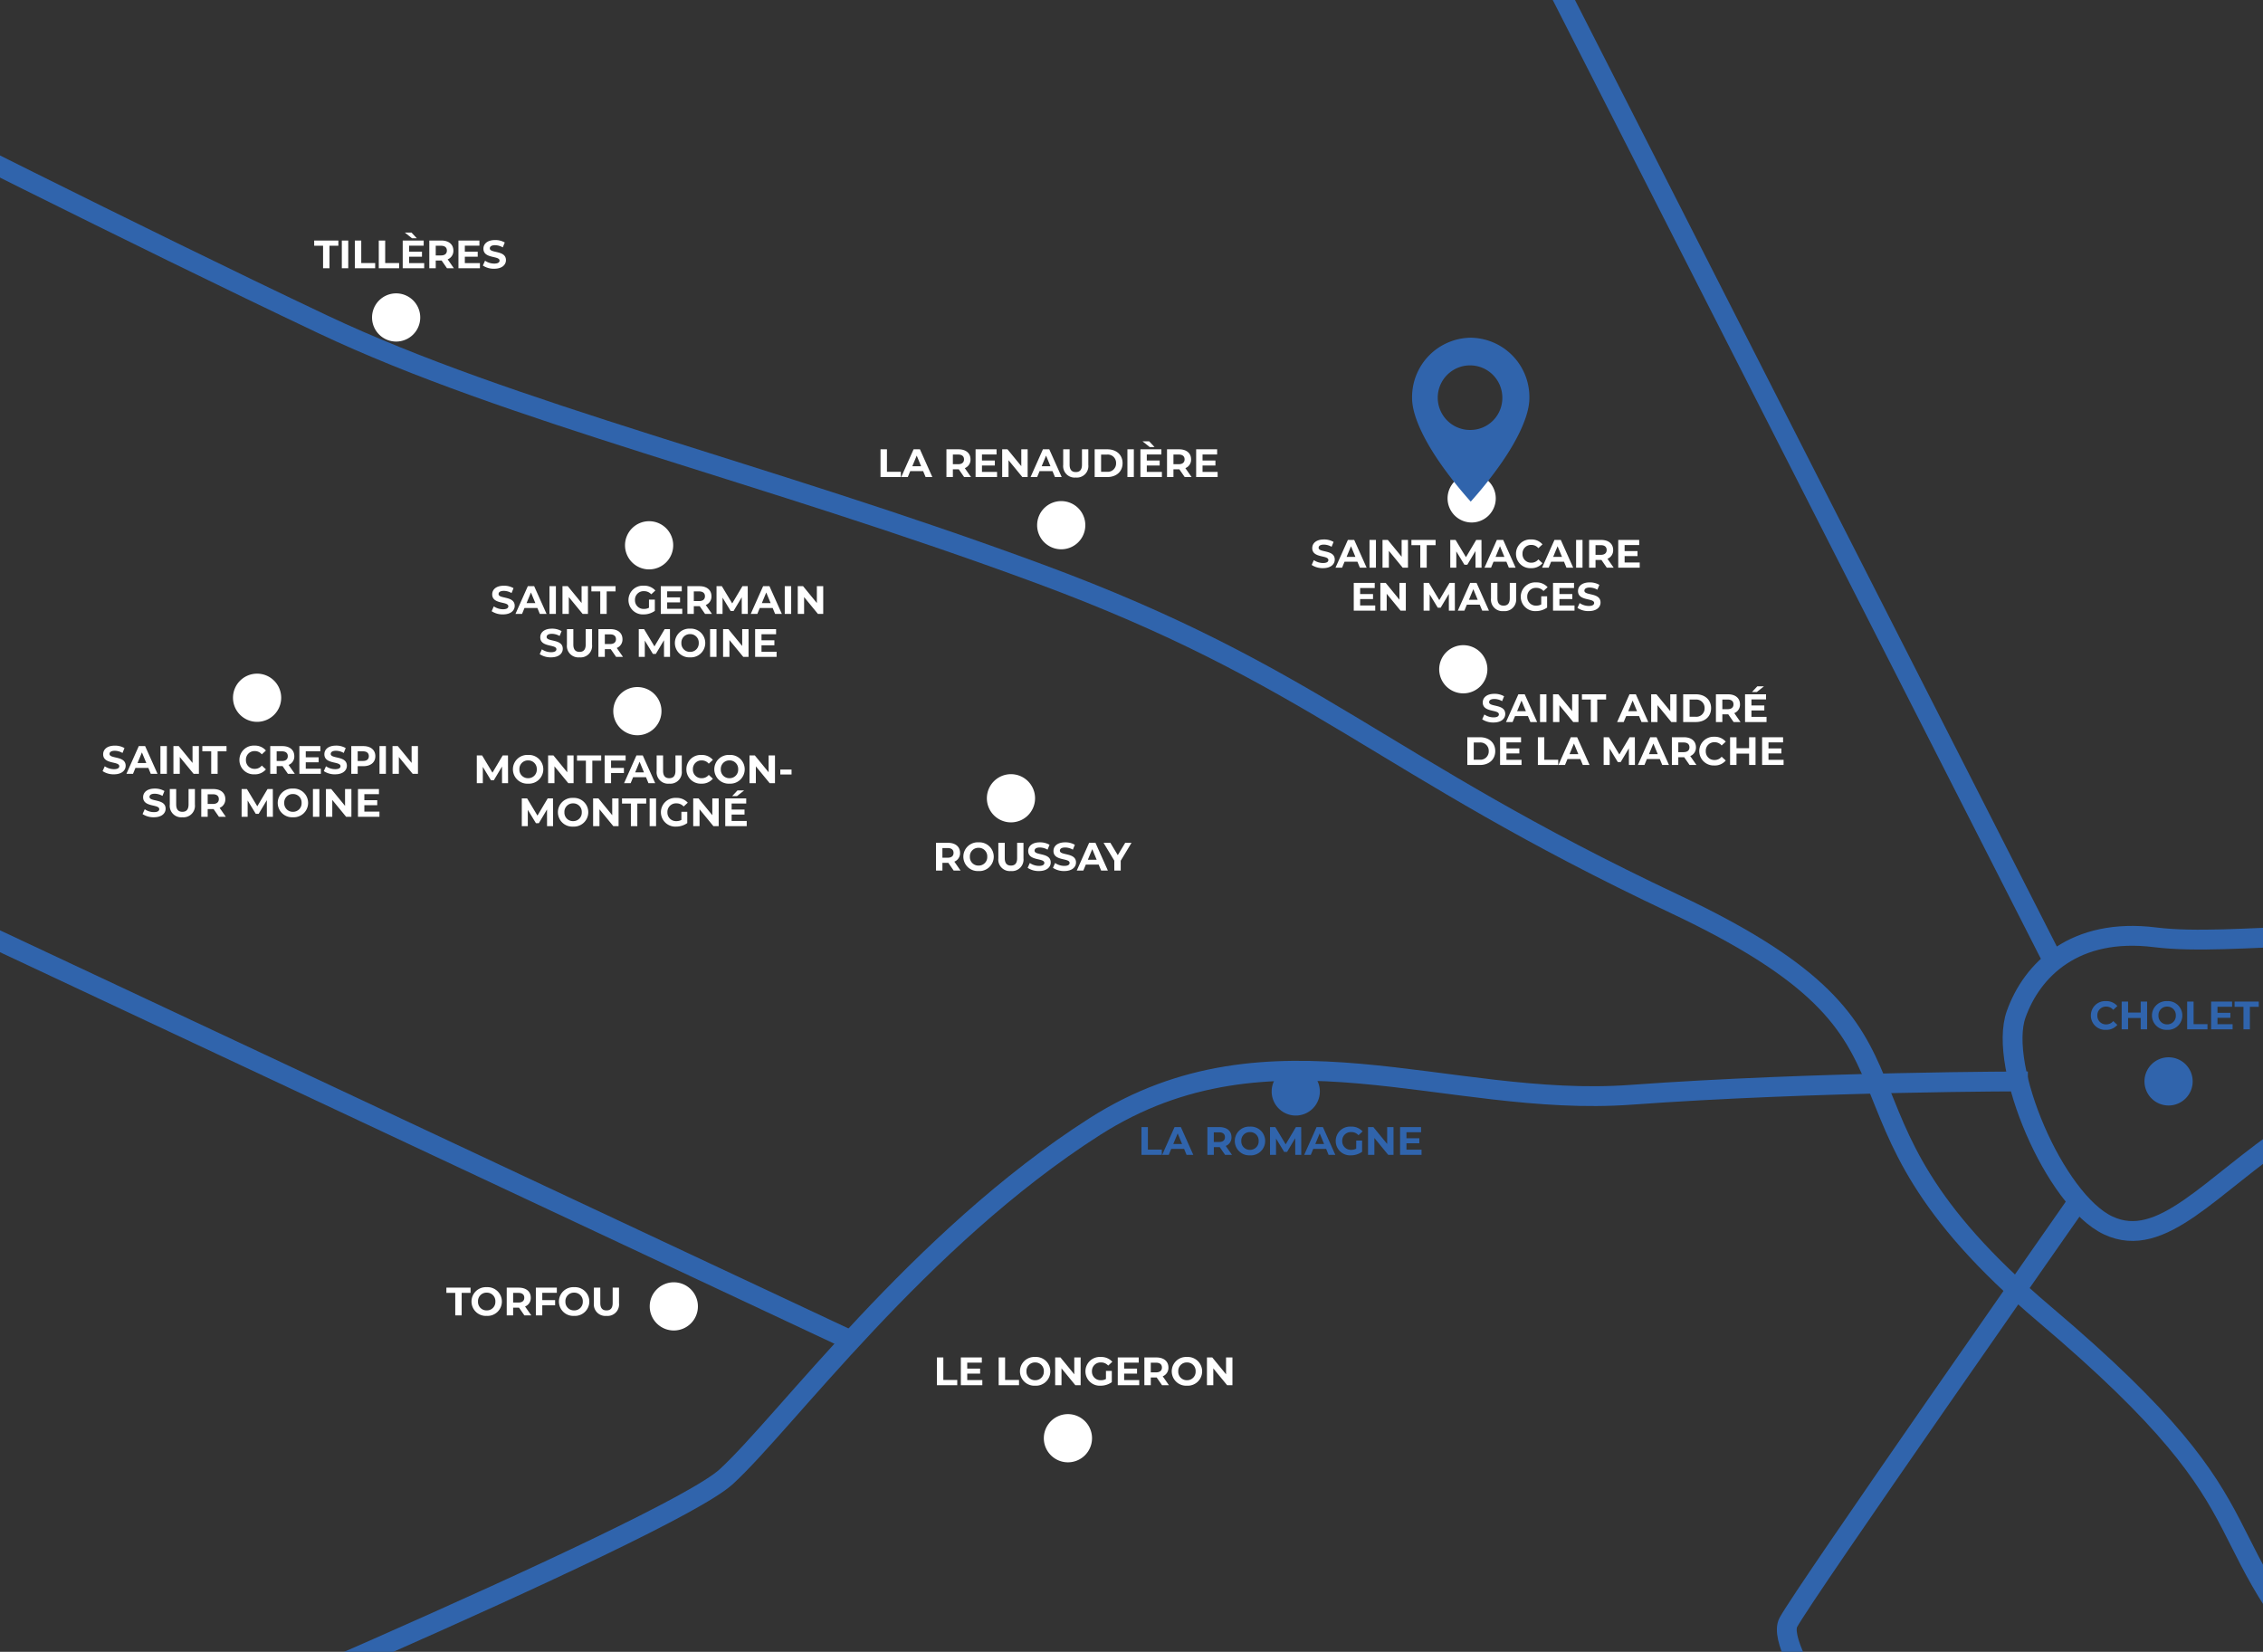 <svg xmlns="http://www.w3.org/2000/svg" xmlns:xlink="http://www.w3.org/1999/xlink" width="685" height="500" viewBox="0 0 685 500">
  <rect x="0" y="0" width="685" height="500" fill="#333333" stroke="none"/>
  <defs>
    <clipPath id="clip-path">
      <rect id="Rectangle_39_copie_18" data-name="Rectangle 39 copie 18" width="685" height="500"/>
    </clipPath>
  </defs>
  <g id="Clip" clip-path="url(#clip-path)">
    <g id="Groupe_174" data-name="Groupe 174" transform="translate(-49 -45)">
      <g id="ROUTES" transform="translate(1.062 1.135)">
        <path id="Tracé_224" data-name="Tracé 224" d="M762.378,546.18C707.612,490.906,741.588,490.4,665.523,426S642.7,343.848,553.455,301.759s-108.518-68.965-192.19-99.9S201.023,153.18,144.228,126.3,9.341,59.874,9.341,59.874" transform="translate(1.309 15.683)" fill="none" stroke="#3064ac" stroke-miterlimit="10" stroke-width="6"/>
        <path id="Tracé_225" data-name="Tracé 225" d="M647.134,290.426s-64.4,0-120.182,4.057-109.025-24.341-162.27,9.634S270.868,393.874,253.121,410.1,55.86,501.378,55.86,501.378" transform="translate(14.628 80.769)" fill="none" stroke="#3064ac" stroke-miterlimit="10" stroke-width="6"/>
        <path id="Tracé_226" data-name="Tracé 226" d="M513.005,279.231c4.788-13.492,17.748-26.369,42.089-23.326s66.429-5.579,73.021,5.577-7.606,37.019-31.947,53.245-39.046,36-55.274,28.4S507.427,294.951,513.005,279.231Z" transform="translate(145.206 71.68)" fill="none" stroke="#3064ac" stroke-miterlimit="10" stroke-width="6"/>
        <path id="Tracé_227" data-name="Tracé 227" d="M546.474,318.486S463.817,436.64,459.253,445.259s26.876,49.188,26.876,49.188" transform="translate(129.993 89.726)" fill="none" stroke="#3064ac" stroke-miterlimit="10" stroke-width="6"/>
        <line id="Ligne_38" data-name="Ligne 38" x1="170.384" y1="334.683" transform="translate(498.983)" fill="none" stroke="#3064ac" stroke-miterlimit="10" stroke-width="6"/>
        <line id="Ligne_39" data-name="Ligne 39" x1="304.765" y1="143.001" transform="translate(0 306.286)" fill="none" stroke="#3064ac" stroke-miterlimit="10" stroke-width="6"/>
      </g>
      <g id="POINTS" transform="translate(119.529 133.801)">
        <path id="Tracé_228" data-name="Tracé 228" d="M205.808,344.278a7.293,7.293,0,1,1-7.292-7.292,7.292,7.292,0,0,1,7.292,7.292" transform="translate(-65.084 -37.644)" fill="#fff"/>
        <path id="Tracé_229" data-name="Tracé 229" d="M298.552,375.3a7.293,7.293,0,1,1-7.293-7.292,7.293,7.293,0,0,1,7.293,7.292" transform="translate(-38.531 -28.762)" fill="#fff"/>
        <path id="Tracé_230" data-name="Tracé 230" d="M285.147,224.707a7.293,7.293,0,1,1-7.292-7.292,7.292,7.292,0,0,1,7.292,7.292" transform="translate(-42.368 -71.878)" fill="#fff"/>
        <path id="Tracé_231" data-name="Tracé 231" d="M197.234,204.207a7.293,7.293,0,1,1-7.292-7.292,7.292,7.292,0,0,1,7.292,7.292" transform="translate(-67.539 -77.748)" fill="#fff"/>
        <path id="Tracé_232" data-name="Tracé 232" d="M199.994,165.178a7.293,7.293,0,1,1-7.292-7.291,7.292,7.292,0,0,1,7.292,7.291" transform="translate(-66.748 -88.922)" fill="#fff"/>
        <path id="Tracé_233" data-name="Tracé 233" d="M140.466,111.564a7.293,7.293,0,1,1-7.292-7.292,7.292,7.292,0,0,1,7.292,7.292" transform="translate(-83.792 -104.272)" fill="#fff"/>
        <path id="Tracé_234" data-name="Tracé 234" d="M296.974,160.448a7.293,7.293,0,1,1-7.292-7.292,7.292,7.292,0,0,1,7.292,7.292" transform="translate(-38.982 -90.276)" fill="#fff"/>
        <path id="Tracé_235" data-name="Tracé 235" d="M393.559,154.14a7.293,7.293,0,1,1-7.292-7.292,7.292,7.292,0,0,1,7.292,7.292" transform="translate(-11.329 -92.082)" fill="#fff"/>
        <path id="Tracé_236" data-name="Tracé 236" d="M391.588,194.351a7.293,7.293,0,1,1-7.292-7.292,7.292,7.292,0,0,1,7.292,7.292" transform="translate(-11.893 -80.569)" fill="#fff"/>
        <path id="Tracé_237" data-name="Tracé 237" d="M107.745,201.053a7.293,7.293,0,1,1-7.292-7.292,7.292,7.292,0,0,1,7.292,7.292" transform="translate(-93.16 -78.651)" fill="#fff"/>
      </g>
      <g id="VILLES" transform="translate(84.113 115.204)">
        <path id="Tracé_253" data-name="Tracé 253" d="M-46.338.144c2.4,0,3.564-1.2,3.564-2.6,0-3.084-4.884-2.016-4.884-3.564,0-.528.444-.96,1.6-.96a4.744,4.744,0,0,1,2.328.66l.6-1.476a5.635,5.635,0,0,0-2.916-.744c-2.388,0-3.54,1.188-3.54,2.616,0,3.12,4.884,2.04,4.884,3.612,0,.516-.468.9-1.62.9A4.941,4.941,0,0,1-49.1-2.292l-.66,1.464A5.987,5.987,0,0,0-46.338.144ZM-35.166,0h2.04l-3.756-8.4H-38.8L-42.546,0h1.992l.744-1.8h3.9Zm-4.02-3.276,1.332-3.216,1.332,3.216ZM-32.25,0h1.944V-8.4H-32.25Zm9.72-8.4v5.1l-4.176-5.1h-1.608V0h1.92V-5.1L-22.206,0h1.6V-8.4ZM-16.878,0h1.944V-6.816h2.688V-8.4h-7.32v1.584h2.688ZM1.662,0,1.638-8.4H.042l-3.1,5.22L-6.2-8.4H-7.806V0h1.824V-4.932l2.46,4.044h.876L-.174-5.04-.162,0ZM9.93,0h2.04L8.214-8.4H6.294L2.55,0H4.542l.744-1.8h3.9ZM5.91-3.276,7.242-6.492,8.574-3.276ZM16.638.144a4.316,4.316,0,0,0,3.468-1.5L18.858-2.508a2.677,2.677,0,0,1-2.112,1A2.577,2.577,0,0,1,14.058-4.2a2.577,2.577,0,0,1,2.688-2.688,2.7,2.7,0,0,1,2.112.984l1.248-1.152A4.337,4.337,0,0,0,16.65-8.544,4.316,4.316,0,0,0,12.09-4.2,4.313,4.313,0,0,0,16.638.144ZM27.366,0h2.04L25.65-8.4H23.73L19.986,0h1.992l.744-1.8h3.9Zm-4.02-3.276,1.332-3.216L26.01-3.276ZM30.282,0h1.944V-8.4H30.282ZM41.658,0,39.774-2.7A2.731,2.731,0,0,0,41.5-5.352c0-1.884-1.4-3.048-3.648-3.048H34.218V0h1.944V-2.34H37.95L39.57,0ZM39.534-5.352c0,.912-.6,1.464-1.788,1.464H36.162V-6.816h1.584C38.934-6.816,39.534-6.276,39.534-5.352ZM44.97-1.56V-3.5h3.9V-5.016h-3.9V-6.84h4.416V-8.4H43.038V0h6.5V-1.56Zm-80.058,13V9.5h3.9V7.984h-3.9V6.16h4.416V4.6H-37.02V13h6.5V11.44Zm11.9-6.84V9.7L-27.36,4.6h-1.608V13h1.92V7.9L-22.86,13h1.6V4.6ZM-6.408,13l-.024-8.4h-1.6l-3.1,5.22L-14.268,4.6h-1.608V13h1.824V8.068l2.46,4.044h.876L-8.244,7.96-8.232,13ZM1.86,13H3.9L.144,4.6h-1.92L-5.52,13h1.992l.744-1.8h3.9ZM-2.16,9.724-.828,6.508.5,9.724Zm10.488,3.42a3.478,3.478,0,0,0,3.8-3.84V4.6h-1.92V9.232c0,1.6-.684,2.256-1.872,2.256s-1.872-.66-1.872-2.256V4.6H4.524V9.3A3.478,3.478,0,0,0,8.328,13.144Zm11.4-2.016a3.086,3.086,0,0,1-1.512.36A2.593,2.593,0,0,1,15.492,8.8,2.586,2.586,0,0,1,18.24,6.112a2.843,2.843,0,0,1,2.172.948L21.66,5.908a4.478,4.478,0,0,0-3.516-1.452,4.351,4.351,0,1,0-.036,8.688,5.8,5.8,0,0,0,3.4-1.068V8.668H19.728Zm5.508.312V9.5h3.9V7.984h-3.9V6.16h4.416V4.6H23.3V13h6.5V11.44Zm8.88,1.7c2.4,0,3.564-1.2,3.564-2.6,0-3.084-4.884-2.016-4.884-3.564,0-.528.444-.96,1.6-.96a4.744,4.744,0,0,1,2.328.66l.6-1.476A5.635,5.635,0,0,0,34.4,4.456c-2.388,0-3.54,1.188-3.54,2.616,0,3.12,4.884,2.04,4.884,3.612,0,.516-.468.9-1.62.9a4.941,4.941,0,0,1-2.772-.876l-.66,1.464A5.987,5.987,0,0,0,34.116,13.144Z" transform="translate(411.683 101.628)" fill="#fff"/>
        <path id="Tracé_252" data-name="Tracé 252" d="M-39.726.144c2.4,0,3.564-1.2,3.564-2.6,0-3.084-4.884-2.016-4.884-3.564,0-.528.444-.96,1.6-.96a4.744,4.744,0,0,1,2.328.66l.6-1.476a5.635,5.635,0,0,0-2.916-.744c-2.388,0-3.54,1.188-3.54,2.616,0,3.12,4.884,2.04,4.884,3.612,0,.516-.468.9-1.62.9a4.941,4.941,0,0,1-2.772-.876l-.66,1.464A5.987,5.987,0,0,0-39.726.144ZM-28.554,0h2.04L-30.27-8.4h-1.92L-35.934,0h1.992l.744-1.8h3.9Zm-4.02-3.276,1.332-3.216,1.332,3.216ZM-25.638,0h1.944V-8.4h-1.944Zm9.72-8.4v5.1l-4.176-5.1H-21.7V0h1.92V-5.1L-15.594,0H-14V-8.4ZM-10.266,0h1.944V-6.816h2.688V-8.4h-7.32v1.584h2.688ZM5.082,0h2.04L3.366-8.4H1.446L-2.3,0H-.306L.438-1.8h3.9ZM1.062-3.276,2.394-6.492,3.726-3.276ZM13.782-8.4v5.1L9.606-8.4H8V0h1.92V-5.1L14.106,0h1.6V-8.4ZM17.694,0H21.51c2.748,0,4.632-1.656,4.632-4.2S24.258-8.4,21.51-8.4H17.694Zm1.944-1.6V-6.8h1.776a2.507,2.507,0,0,1,2.76,2.6,2.507,2.507,0,0,1-2.76,2.6ZM35.046,0,33.162-2.7A2.731,2.731,0,0,0,34.89-5.352c0-1.884-1.4-3.048-3.648-3.048H27.606V0H29.55V-2.34h1.788L32.958,0ZM32.922-5.352c0,.912-.6,1.464-1.788,1.464H29.55V-6.816h1.584C32.322-6.816,32.922-6.276,32.922-5.352Zm9.228-5.46H40.134l-1.62,1.728h1.464ZM38.358-1.56V-3.5h3.9V-5.016h-3.9V-6.84h4.416V-8.4H36.426V0h6.5V-1.56Zm-86,14.56h3.816c2.748,0,4.632-1.656,4.632-4.2s-1.884-4.2-4.632-4.2h-3.816Zm1.944-1.6V6.2h1.776a2.507,2.507,0,0,1,2.76,2.6,2.507,2.507,0,0,1-2.76,2.6Zm9.9.036V9.5h3.9V7.984h-3.9V6.16h4.416V4.6h-6.348V13h6.5V11.44ZM-26.286,13h6.156V11.416h-4.212V4.6h-1.944Zm13.6,0h2.04l-3.756-8.4h-1.92L-20.07,13h1.992l.744-1.8h3.9Zm-4.02-3.276,1.332-3.216,1.332,3.216ZM3.09,13,3.066,4.6H1.47l-3.1,5.22L-4.77,4.6H-6.378V13h1.824V8.068l2.46,4.044h.876L1.254,7.96,1.266,13Zm8.268,0H13.4L9.642,4.6H7.722L3.978,13H5.97l.744-1.8h3.9ZM7.338,9.724,8.67,6.508,10,9.724ZM21.714,13,19.83,10.3a2.731,2.731,0,0,0,1.728-2.652c0-1.884-1.4-3.048-3.648-3.048H14.274V13h1.944V10.66h1.788L19.626,13ZM19.59,7.648c0,.912-.6,1.464-1.788,1.464H16.218V6.184H17.8C18.99,6.184,19.59,6.724,19.59,7.648Zm7.524,5.5a4.316,4.316,0,0,0,3.468-1.5l-1.248-1.152a2.677,2.677,0,0,1-2.112,1A2.577,2.577,0,0,1,24.534,8.8a2.577,2.577,0,0,1,2.688-2.688,2.7,2.7,0,0,1,2.112.984l1.248-1.152a4.337,4.337,0,0,0-3.456-1.488,4.349,4.349,0,1,0-.012,8.688ZM37.65,4.6V7.912H33.834V4.6H31.89V13h1.944V9.556H37.65V13h1.944V4.6Zm5.868,6.84V9.5h3.9V7.984h-3.9V6.16h4.416V4.6H41.586V13h6.5V11.44Z" transform="translate(456.683 148.351)" fill="#fff"/>
        <path id="Tracé_251" data-name="Tracé 251" d="M-47.094.144c2.4,0,3.564-1.2,3.564-2.6,0-3.084-4.884-2.016-4.884-3.564,0-.528.444-.96,1.6-.96a4.744,4.744,0,0,1,2.328.66l.6-1.476a5.635,5.635,0,0,0-2.916-.744c-2.388,0-3.54,1.188-3.54,2.616,0,3.12,4.884,2.04,4.884,3.612,0,.516-.468.9-1.62.9a4.941,4.941,0,0,1-2.772-.876l-.66,1.464A5.987,5.987,0,0,0-47.094.144ZM-35.922,0h2.04l-3.756-8.4h-1.92L-43.3,0h1.992l.744-1.8h3.9Zm-4.02-3.276,1.332-3.216,1.332,3.216ZM-33.006,0h1.944V-8.4h-1.944Zm9.72-8.4v5.1l-4.176-5.1H-29.07V0h1.92V-5.1L-22.962,0h1.6V-8.4ZM-17.634,0h1.944V-6.816H-13V-8.4h-7.32v1.584h2.688ZM-2.886-1.872a3.086,3.086,0,0,1-1.512.36A2.593,2.593,0,0,1-7.122-4.2,2.586,2.586,0,0,1-4.374-6.888,2.843,2.843,0,0,1-2.2-5.94L-.954-7.092A4.478,4.478,0,0,0-4.47-8.544,4.333,4.333,0,0,0-9.09-4.2,4.323,4.323,0,0,0-4.506.144,5.8,5.8,0,0,0-1.11-.924V-4.332H-2.886Zm5.508.312V-3.5h3.9V-5.016h-3.9V-6.84H7.038V-8.4H.69V0h6.5V-1.56ZM16.182,0,14.3-2.7a2.731,2.731,0,0,0,1.728-2.652c0-1.884-1.4-3.048-3.648-3.048H8.742V0h1.944V-2.34h1.788L14.094,0ZM14.058-5.352c0,.912-.6,1.464-1.788,1.464H10.686V-6.816H12.27C13.458-6.816,14.058-6.276,14.058-5.352ZM27.03,0l-.024-8.4h-1.6l-3.1,5.22L19.17-8.4H17.562V0h1.824V-4.932l2.46,4.044h.876L25.194-5.04,25.206,0ZM35.3,0h2.04L33.582-8.4h-1.92L27.918,0H29.91l.744-1.8h3.9Zm-4.02-3.276L32.61-6.492l1.332,3.216ZM38.214,0h1.944V-8.4H38.214Zm9.72-8.4v5.1L43.758-8.4H42.15V0h1.92V-5.1L48.258,0h1.6V-8.4ZM-32.544,13.144c2.4,0,3.564-1.2,3.564-2.6,0-3.084-4.884-2.016-4.884-3.564,0-.528.444-.96,1.6-.96a4.744,4.744,0,0,1,2.328.66l.6-1.476a5.635,5.635,0,0,0-2.916-.744c-2.388,0-3.54,1.188-3.54,2.616,0,3.12,4.884,2.04,4.884,3.612,0,.516-.468.9-1.62.9a4.941,4.941,0,0,1-2.772-.876l-.66,1.464A5.987,5.987,0,0,0-32.544,13.144Zm8.628,0a3.478,3.478,0,0,0,3.8-3.84V4.6h-1.92V9.232c0,1.6-.684,2.256-1.872,2.256s-1.872-.66-1.872-2.256V4.6H-27.72V9.3A3.478,3.478,0,0,0-23.916,13.144ZM-10.752,13l-1.884-2.7a2.731,2.731,0,0,0,1.728-2.652c0-1.884-1.4-3.048-3.648-3.048h-3.636V13h1.944V10.66h1.788L-12.84,13Zm-2.124-5.352c0,.912-.6,1.464-1.788,1.464h-1.584V6.184h1.584C-13.476,6.184-12.876,6.724-12.876,7.648ZM3.492,13,3.468,4.6h-1.6l-3.1,5.22L-4.368,4.6H-5.976V13h1.824V8.068l2.46,4.044h.876L1.656,7.96,1.668,13Zm6.06.144a4.351,4.351,0,1,0,0-8.688,4.351,4.351,0,1,0,0,8.688Zm0-1.656A2.562,2.562,0,0,1,6.924,8.8,2.562,2.562,0,0,1,9.552,6.112,2.562,2.562,0,0,1,12.18,8.8,2.562,2.562,0,0,1,9.552,11.488ZM15.612,13h1.944V4.6H15.612Zm9.72-8.4V9.7L21.156,4.6H19.548V13h1.92V7.9L25.656,13h1.6V4.6Zm5.844,6.84V9.5h3.9V7.984h-3.9V6.16h4.416V4.6H29.244V13h6.5V11.44Z" transform="translate(164.215 115.628)" fill="#fff"/>
        <path id="Tracé_250" data-name="Tracé 250" d="M-26.478,0h1.944V-6.816h2.688V-8.4h-7.32v1.584h2.688ZM-20.8,0h1.944V-8.4H-20.8Zm3.936,0h6.156V-1.584h-4.212V-8.4h-1.944Zm7.248,0h6.156V-1.584H-7.674V-8.4H-9.618ZM1.9-9.084.282-10.812H-1.734L.438-9.084ZM-.438-1.56V-3.5h3.9V-5.016h-3.9V-6.84H3.978V-8.4H-2.37V0h6.5V-1.56ZM13.122,0,11.238-2.7a2.731,2.731,0,0,0,1.728-2.652c0-1.884-1.4-3.048-3.648-3.048H5.682V0H7.626V-2.34H9.414L11.034,0ZM11-5.352c0,.912-.6,1.464-1.788,1.464H7.626V-6.816H9.21C10.4-6.816,11-6.276,11-5.352ZM16.434-1.56V-3.5h3.9V-5.016h-3.9V-6.84H20.85V-8.4H14.5V0h6.5V-1.56Zm8.88,1.7c2.4,0,3.564-1.2,3.564-2.6,0-3.084-4.884-2.016-4.884-3.564,0-.528.444-.96,1.6-.96a4.744,4.744,0,0,1,2.328.66l.6-1.476A5.635,5.635,0,0,0,25.6-8.544c-2.388,0-3.54,1.188-3.54,2.616,0,3.12,4.884,2.04,4.884,3.612,0,.516-.468.9-1.62.9a4.941,4.941,0,0,1-2.772-.876l-.66,1.464A5.987,5.987,0,0,0,25.314.144Z" transform="translate(89.156 11)" fill="#fff"/>
        <path id="Tracé_249" data-name="Tracé 249" d="M-37.974,0-38-8.4h-1.6l-3.1,5.22L-45.834-8.4h-1.608V0h1.824V-4.932l2.46,4.044h.876L-39.81-5.04-39.8,0Zm6.06.144a4.347,4.347,0,0,0,4.6-4.344,4.347,4.347,0,0,0-4.6-4.344A4.347,4.347,0,0,0-36.51-4.2,4.347,4.347,0,0,0-31.914.144Zm0-1.656A2.562,2.562,0,0,1-34.542-4.2a2.562,2.562,0,0,1,2.628-2.688A2.562,2.562,0,0,1-29.286-4.2,2.562,2.562,0,0,1-31.914-1.512ZM-20.07-8.4v5.1l-4.176-5.1h-1.608V0h1.92V-5.1L-19.746,0h1.6V-8.4ZM-14.418,0h1.944V-6.816h2.688V-8.4h-7.32v1.584h2.688ZM-2.394-6.84V-8.4H-8.742V0H-6.8V-3.06H-2.91V-4.62H-6.8V-6.84ZM4.518,0h2.04L2.8-8.4H.882L-2.862,0H-.87l.744-1.8h3.9ZM.5-3.276,1.83-6.492,3.162-3.276ZM10.806.144a3.478,3.478,0,0,0,3.8-3.84V-8.4H12.69v4.632c0,1.6-.684,2.256-1.872,2.256s-1.872-.66-1.872-2.256V-8.4H7v4.7A3.478,3.478,0,0,0,10.806.144Zm9.744,0a4.316,4.316,0,0,0,3.468-1.5L22.77-2.508a2.677,2.677,0,0,1-2.112,1A2.577,2.577,0,0,1,17.97-4.2a2.577,2.577,0,0,1,2.688-2.688A2.7,2.7,0,0,1,22.77-5.9l1.248-1.152a4.337,4.337,0,0,0-3.456-1.488A4.316,4.316,0,0,0,16-4.2,4.313,4.313,0,0,0,20.55.144Zm8.5,0a4.347,4.347,0,0,0,4.6-4.344,4.347,4.347,0,0,0-4.6-4.344A4.347,4.347,0,0,0,24.45-4.2,4.347,4.347,0,0,0,29.046.144Zm0-1.656A2.562,2.562,0,0,1,26.418-4.2a2.562,2.562,0,0,1,2.628-2.688A2.562,2.562,0,0,1,31.674-4.2,2.562,2.562,0,0,1,29.046-1.512ZM40.89-8.4v5.1L36.714-8.4H35.106V0h1.92V-5.1L41.214,0h1.6V-8.4Zm3.54,5.772h3.4v-1.5h-3.4ZM-24.354,13l-.024-8.4h-1.6l-3.1,5.22L-32.214,4.6h-1.608V13H-32V8.068l2.46,4.044h.876L-26.19,7.96l.012,5.04Zm6.06.144A4.347,4.347,0,0,0-13.7,8.8a4.347,4.347,0,0,0-4.6-4.344A4.347,4.347,0,0,0-22.89,8.8,4.347,4.347,0,0,0-18.294,13.144Zm0-1.656A2.562,2.562,0,0,1-20.922,8.8a2.562,2.562,0,0,1,2.628-2.688A2.562,2.562,0,0,1-15.666,8.8,2.562,2.562,0,0,1-18.294,11.488ZM-6.45,4.6V9.7l-4.176-5.1h-1.608V13h1.92V7.9L-6.126,13h1.6V4.6ZM-.8,13H1.146V6.184H3.834V4.6h-7.32V6.184H-.8Zm5.676,0H6.822V4.6H4.878Zm9.612-1.872a3.086,3.086,0,0,1-1.512.36A2.593,2.593,0,0,1,10.254,8.8,2.586,2.586,0,0,1,13,6.112a2.843,2.843,0,0,1,2.172.948l1.248-1.152a4.478,4.478,0,0,0-3.516-1.452,4.351,4.351,0,1,0-.036,8.688,5.8,5.8,0,0,0,3.4-1.068V8.668H14.49ZM23.85,4.6V9.7L19.674,4.6H18.066V13h1.92V7.9L24.174,13h1.6V4.6Zm9.636-2.412H31.47L29.85,3.916h1.464ZM29.694,11.44V9.5h3.9V7.984h-3.9V6.16H34.11V4.6H27.762V13h6.5V11.44Z" transform="translate(156.654 166.858)" fill="#fff"/>
        <path id="Tracé_248" data-name="Tracé 248" d="M-44.64.144c2.4,0,3.564-1.2,3.564-2.6,0-3.084-4.884-2.016-4.884-3.564,0-.528.444-.96,1.6-.96a4.744,4.744,0,0,1,2.328.66l.6-1.476a5.635,5.635,0,0,0-2.916-.744c-2.388,0-3.54,1.188-3.54,2.616,0,3.12,4.884,2.04,4.884,3.612,0,.516-.468.9-1.62.9A4.941,4.941,0,0,1-47.4-2.292l-.66,1.464A5.987,5.987,0,0,0-44.64.144ZM-33.468,0h2.04l-3.756-8.4H-37.1L-40.848,0h1.992l.744-1.8h3.9Zm-4.02-3.276,1.332-3.216,1.332,3.216ZM-30.552,0h1.944V-8.4h-1.944Zm9.72-8.4v5.1l-4.176-5.1h-1.608V0h1.92V-5.1L-20.508,0h1.6V-8.4ZM-15.18,0h1.944V-6.816h2.688V-8.4h-7.32v1.584h2.688ZM-2.088.144a4.316,4.316,0,0,0,3.468-1.5L.132-2.508a2.677,2.677,0,0,1-2.112,1A2.577,2.577,0,0,1-4.668-4.2,2.577,2.577,0,0,1-1.98-6.888,2.7,2.7,0,0,1,.132-5.9L1.38-7.056A4.337,4.337,0,0,0-2.076-8.544,4.316,4.316,0,0,0-6.636-4.2,4.313,4.313,0,0,0-2.088.144ZM10.128,0,8.244-2.7A2.731,2.731,0,0,0,9.972-5.352c0-1.884-1.4-3.048-3.648-3.048H2.688V0H4.632V-2.34H6.42L8.04,0ZM8-5.352c0,.912-.6,1.464-1.788,1.464H4.632V-6.816H6.216C7.4-6.816,8-6.276,8-5.352ZM13.44-1.56V-3.5h3.9V-5.016h-3.9V-6.84h4.416V-8.4H11.508V0h6.5V-1.56Zm8.88,1.7c2.4,0,3.564-1.2,3.564-2.6C25.884-5.544,21-4.476,21-6.024c0-.528.444-.96,1.6-.96a4.744,4.744,0,0,1,2.328.66l.6-1.476a5.635,5.635,0,0,0-2.916-.744c-2.388,0-3.54,1.188-3.54,2.616,0,3.12,4.884,2.04,4.884,3.612,0,.516-.468.9-1.62.9a4.941,4.941,0,0,1-2.772-.876L18.9-.828A5.987,5.987,0,0,0,22.32.144ZM30.852-8.4H27.216V0H29.16V-2.316h1.692C33.1-2.316,34.5-3.48,34.5-5.352S33.1-8.4,30.852-8.4Zm-.108,4.5H29.16V-6.816h1.584c1.188,0,1.788.54,1.788,1.464S31.932-3.9,30.744-3.9ZM35.76,0H37.7V-8.4H35.76Zm9.72-8.4v5.1L41.3-8.4H39.7V0h1.92V-5.1L45.8,0h1.6V-8.4ZM-32.544,13.144c2.4,0,3.564-1.2,3.564-2.6,0-3.084-4.884-2.016-4.884-3.564,0-.528.444-.96,1.6-.96a4.744,4.744,0,0,1,2.328.66l.6-1.476a5.635,5.635,0,0,0-2.916-.744c-2.388,0-3.54,1.188-3.54,2.616,0,3.12,4.884,2.04,4.884,3.612,0,.516-.468.9-1.62.9a4.941,4.941,0,0,1-2.772-.876l-.66,1.464A5.987,5.987,0,0,0-32.544,13.144Zm8.628,0a3.478,3.478,0,0,0,3.8-3.84V4.6h-1.92V9.232c0,1.6-.684,2.256-1.872,2.256s-1.872-.66-1.872-2.256V4.6H-27.72V9.3A3.478,3.478,0,0,0-23.916,13.144ZM-10.752,13l-1.884-2.7a2.731,2.731,0,0,0,1.728-2.652c0-1.884-1.4-3.048-3.648-3.048h-3.636V13h1.944V10.66h1.788L-12.84,13Zm-2.124-5.352c0,.912-.6,1.464-1.788,1.464h-1.584V6.184h1.584C-13.476,6.184-12.876,6.724-12.876,7.648ZM3.492,13,3.468,4.6h-1.6l-3.1,5.22L-4.368,4.6H-5.976V13h1.824V8.068l2.46,4.044h.876L1.656,7.96,1.668,13Zm6.06.144a4.351,4.351,0,1,0,0-8.688,4.351,4.351,0,1,0,0,8.688Zm0-1.656A2.562,2.562,0,0,1,6.924,8.8,2.562,2.562,0,0,1,9.552,6.112,2.562,2.562,0,0,1,12.18,8.8,2.562,2.562,0,0,1,9.552,11.488ZM15.612,13h1.944V4.6H15.612Zm9.72-8.4V9.7L21.156,4.6H19.548V13h1.92V7.9L25.656,13h1.6V4.6Zm5.844,6.84V9.5h3.9V7.984h-3.9V6.16h4.416V4.6H29.244V13h6.5V11.44Z" transform="translate(44 164.033)" fill="#fff"/>
        <path id="Tracé_247" data-name="Tracé 247" d="M-50.8,0h6.156V-1.584h-4.212V-8.4H-50.8Zm13.644,0h2.04l-3.756-8.4h-1.92L-44.538,0h1.992l.744-1.8h3.9Zm-4.02-3.276,1.332-3.216,1.332,3.216ZM-23.406,0-25.29-2.7a2.731,2.731,0,0,0,1.728-2.652c0-1.884-1.4-3.048-3.648-3.048h-3.636V0H-28.9V-2.34h1.788L-25.494,0ZM-25.53-5.352c0,.912-.6,1.464-1.788,1.464H-28.9V-6.816h1.584C-26.13-6.816-25.53-6.276-25.53-5.352Zm5.436,3.792V-3.5h3.9V-5.016h-3.9V-6.84h4.416V-8.4h-6.348V0h6.5V-1.56ZM-8.19-8.4v5.1l-4.176-5.1h-1.608V0h1.92V-5.1L-7.866,0h1.6V-8.4ZM2,0h2.04L.282-8.4h-1.92L-5.382,0H-3.39l.744-1.8h3.9Zm-4.02-3.276L-.69-6.492.642-3.276ZM8.3.144A3.478,3.478,0,0,0,12.1-3.7V-8.4h-1.92v4.632c0,1.6-.684,2.256-1.872,2.256s-1.872-.66-1.872-2.256V-8.4H4.494v4.7A3.478,3.478,0,0,0,8.3.144ZM14.022,0h3.816c2.748,0,4.632-1.656,4.632-4.2s-1.884-4.2-4.632-4.2H14.022Zm1.944-1.6V-6.8h1.776A2.507,2.507,0,0,1,20.5-4.2a2.507,2.507,0,0,1-2.76,2.6ZM23.934,0h1.944V-8.4H23.934Zm8.208-9.084-1.62-1.728H28.506l2.172,1.728ZM29.8-1.56V-3.5h3.9V-5.016H29.8V-6.84h4.416V-8.4H27.87V0h6.5V-1.56ZM43.362,0,41.478-2.7a2.731,2.731,0,0,0,1.728-2.652c0-1.884-1.4-3.048-3.648-3.048H35.922V0h1.944V-2.34h1.788L41.274,0ZM41.238-5.352c0,.912-.6,1.464-1.788,1.464H37.866V-6.816H39.45C40.638-6.816,41.238-6.276,41.238-5.352ZM46.674-1.56V-3.5h3.9V-5.016h-3.9V-6.84H51.09V-8.4H44.742V0h6.5V-1.56Z" transform="translate(282.217 74.197)" fill="#fff"/>
        <path id="Tracé_246" data-name="Tracé 246" d="M-21.564,0l-1.884-2.7A2.731,2.731,0,0,0-21.72-5.352c0-1.884-1.4-3.048-3.648-3.048H-29V0h1.944V-2.34h1.788L-23.652,0Zm-2.124-5.352c0,.912-.6,1.464-1.788,1.464H-27.06V-6.816h1.584C-24.288-6.816-23.688-6.276-23.688-5.352Zm7.572,5.5A4.347,4.347,0,0,0-11.52-4.2a4.347,4.347,0,0,0-4.6-4.344,4.347,4.347,0,0,0-4.6,4.344A4.347,4.347,0,0,0-16.116.144Zm0-1.656A2.562,2.562,0,0,1-18.744-4.2a2.562,2.562,0,0,1,2.628-2.688A2.562,2.562,0,0,1-13.488-4.2,2.562,2.562,0,0,1-16.116-1.512ZM-6.324.144A3.478,3.478,0,0,0-2.52-3.7V-8.4H-4.44v4.632c0,1.6-.684,2.256-1.872,2.256s-1.872-.66-1.872-2.256V-8.4h-1.944v4.7A3.478,3.478,0,0,0-6.324.144Zm8.484,0c2.4,0,3.564-1.2,3.564-2.6C5.724-5.544.84-4.476.84-6.024c0-.528.444-.96,1.6-.96a4.744,4.744,0,0,1,2.328.66l.6-1.476a5.635,5.635,0,0,0-2.916-.744c-2.388,0-3.54,1.188-3.54,2.616,0,3.12,4.884,2.04,4.884,3.612,0,.516-.468.9-1.62.9A4.941,4.941,0,0,1-.6-2.292L-1.26-.828A5.987,5.987,0,0,0,2.16.144Zm7.656,0c2.4,0,3.564-1.2,3.564-2.6C13.38-5.544,8.5-4.476,8.5-6.024c0-.528.444-.96,1.6-.96a4.744,4.744,0,0,1,2.328.66l.6-1.476A5.635,5.635,0,0,0,10.1-8.544c-2.388,0-3.54,1.188-3.54,2.616,0,3.12,4.884,2.04,4.884,3.612,0,.516-.468.9-1.62.9a4.941,4.941,0,0,1-2.772-.876L6.4-.828A5.987,5.987,0,0,0,9.816.144ZM20.988,0h2.04L19.272-8.4h-1.92L13.608,0H15.6l.744-1.8h3.9Zm-4.02-3.276L18.3-6.492l1.332,3.216ZM30.18-8.4H28.272L26.028-4.668,23.784-8.4H21.72L24.972-3V0h1.944V-2.976Z" transform="translate(277.209 193.311)" fill="#fff"/>
        <path id="Tracé_245" data-name="Tracé 245" d="M-23.88,0h1.944V-6.816h2.688V-8.4h-7.32v1.584h2.688Zm9.516.144A4.347,4.347,0,0,0-9.768-4.2a4.347,4.347,0,0,0-4.6-4.344A4.347,4.347,0,0,0-18.96-4.2,4.347,4.347,0,0,0-14.364.144Zm0-1.656A2.562,2.562,0,0,1-16.992-4.2a2.562,2.562,0,0,1,2.628-2.688A2.562,2.562,0,0,1-11.736-4.2,2.562,2.562,0,0,1-14.364-1.512ZM-.864,0-2.748-2.7A2.731,2.731,0,0,0-1.02-5.352c0-1.884-1.4-3.048-3.648-3.048H-8.3V0H-6.36V-2.34h1.788L-2.952,0ZM-2.988-5.352c0,.912-.6,1.464-1.788,1.464H-6.36V-6.816h1.584C-3.588-6.816-2.988-6.276-2.988-5.352ZM6.864-6.84V-8.4H.516V0H2.46V-3.06H6.348V-4.62H2.46V-6.84ZM12.1.144a4.347,4.347,0,0,0,4.6-4.344,4.347,4.347,0,0,0-4.6-4.344A4.347,4.347,0,0,0,7.5-4.2,4.347,4.347,0,0,0,12.1.144Zm0-1.656A2.562,2.562,0,0,1,9.468-4.2,2.562,2.562,0,0,1,12.1-6.888,2.562,2.562,0,0,1,14.724-4.2,2.562,2.562,0,0,1,12.1-1.512ZM21.888.144a3.478,3.478,0,0,0,3.8-3.84V-8.4h-1.92v4.632c0,1.6-.684,2.256-1.872,2.256s-1.872-.66-1.872-2.256V-8.4H18.084v4.7A3.478,3.478,0,0,0,21.888.144Z" transform="translate(126.571 327.96)" fill="#fff"/>
        <path id="Tracé_244" data-name="Tracé 244" d="M-44.724,0h6.156V-1.584H-42.78V-8.4h-1.944Zm9.18-1.56V-3.5h3.9V-5.016h-3.9V-6.84h4.416V-8.4h-6.348V0h6.5V-1.56ZM-26.028,0h6.156V-1.584h-4.212V-8.4h-1.944Zm11.04.144a4.347,4.347,0,0,0,4.6-4.344,4.347,4.347,0,0,0-4.6-4.344,4.347,4.347,0,0,0-4.6,4.344A4.347,4.347,0,0,0-14.988.144Zm0-1.656A2.562,2.562,0,0,1-17.616-4.2a2.562,2.562,0,0,1,2.628-2.688A2.562,2.562,0,0,1-12.36-4.2,2.562,2.562,0,0,1-14.988-1.512ZM-3.144-8.4v5.1L-7.32-8.4H-8.928V0h1.92V-5.1L-2.82,0h1.6V-8.4ZM6.444-1.872a3.086,3.086,0,0,1-1.512.36A2.593,2.593,0,0,1,2.208-4.2,2.586,2.586,0,0,1,4.956-6.888a2.843,2.843,0,0,1,2.172.948L8.376-7.092A4.478,4.478,0,0,0,4.86-8.544,4.333,4.333,0,0,0,.24-4.2,4.323,4.323,0,0,0,4.824.144,5.8,5.8,0,0,0,8.22-.924V-4.332H6.444Zm5.508.312V-3.5h3.9V-5.016h-3.9V-6.84h4.416V-8.4H10.02V0h6.5V-1.56ZM25.512,0,23.628-2.7a2.731,2.731,0,0,0,1.728-2.652c0-1.884-1.4-3.048-3.648-3.048H18.072V0h1.944V-2.34H21.8L23.424,0ZM23.388-5.352c0,.912-.6,1.464-1.788,1.464H20.016V-6.816H21.6C22.788-6.816,23.388-6.276,23.388-5.352ZM30.96.144a4.347,4.347,0,0,0,4.6-4.344,4.347,4.347,0,0,0-4.6-4.344,4.347,4.347,0,0,0-4.6,4.344A4.347,4.347,0,0,0,30.96.144Zm0-1.656A2.562,2.562,0,0,1,28.332-4.2,2.562,2.562,0,0,1,30.96-6.888,2.562,2.562,0,0,1,33.588-4.2,2.562,2.562,0,0,1,30.96-1.512ZM42.8-8.4v5.1L38.628-8.4H37.02V0h1.92V-5.1L43.128,0h1.6V-8.4Z" transform="translate(293.209 349.09)" fill="#fff"/>
      </g>
      <g id="AUTRES_VILLES" data-name="AUTRES VILLES" transform="translate(396.688 345.58)">
        <path id="Tracé_243" data-name="Tracé 243" d="M-20.652.144a4.316,4.316,0,0,0,3.468-1.5l-1.248-1.152a2.677,2.677,0,0,1-2.112,1A2.577,2.577,0,0,1-23.232-4.2a2.577,2.577,0,0,1,2.688-2.688,2.7,2.7,0,0,1,2.112.984l1.248-1.152A4.337,4.337,0,0,0-20.64-8.544,4.316,4.316,0,0,0-25.2-4.2,4.313,4.313,0,0,0-20.652.144ZM-10.116-8.4v3.312h-3.816V-8.4h-1.944V0h1.944V-3.444h3.816V0h1.944V-8.4Zm8,8.544A4.347,4.347,0,0,0,2.484-4.2a4.347,4.347,0,0,0-4.6-4.344A4.347,4.347,0,0,0-6.708-4.2,4.347,4.347,0,0,0-2.112.144Zm0-1.656A2.562,2.562,0,0,1-4.74-4.2,2.562,2.562,0,0,1-2.112-6.888,2.562,2.562,0,0,1,.516-4.2,2.562,2.562,0,0,1-2.112-1.512ZM3.948,0H10.1V-1.584H5.892V-8.4H3.948Zm9.18-1.56V-3.5h3.9V-5.016h-3.9V-6.84h4.416V-8.4H11.2V0h6.5V-1.56ZM20.988,0h1.944V-6.816H25.62V-8.4H18.3v1.584h2.688Z" transform="translate(310.41 11)" fill="#3064ac"/>
        <path id="Tracé_242" data-name="Tracé 242" d="M-42.168,0h6.156V-1.584h-4.212V-8.4h-1.944Zm13.644,0h2.04L-30.24-8.4h-1.92L-35.9,0h1.992l.744-1.8h3.9Zm-4.02-3.276,1.332-3.216,1.332,3.216ZM-14.772,0l-1.884-2.7a2.731,2.731,0,0,0,1.728-2.652c0-1.884-1.4-3.048-3.648-3.048h-3.636V0h1.944V-2.34h1.788L-16.86,0ZM-16.9-5.352c0,.912-.6,1.464-1.788,1.464h-1.584V-6.816h1.584C-17.5-6.816-16.9-6.276-16.9-5.352Zm7.572,5.5A4.347,4.347,0,0,0-4.728-4.2a4.347,4.347,0,0,0-4.6-4.344A4.347,4.347,0,0,0-13.92-4.2,4.347,4.347,0,0,0-9.324.144Zm0-1.656A2.562,2.562,0,0,1-11.952-4.2,2.562,2.562,0,0,1-9.324-6.888,2.562,2.562,0,0,1-6.7-4.2,2.562,2.562,0,0,1-9.324-1.512ZM6.2,0,6.18-8.4h-1.6l-3.1,5.22L-1.656-8.4H-3.264V0H-1.44V-4.932L1.02-.888H1.9L4.368-5.04,4.38,0Zm8.268,0h2.04L12.756-8.4h-1.92L7.092,0H9.084l.744-1.8h3.9Zm-4.02-3.276,1.332-3.216,1.332,3.216Zm12.384,1.4a3.086,3.086,0,0,1-1.512.36A2.593,2.593,0,0,1,18.6-4.2a2.586,2.586,0,0,1,2.748-2.688,2.843,2.843,0,0,1,2.172.948l1.248-1.152a4.478,4.478,0,0,0-3.516-1.452A4.333,4.333,0,0,0,16.632-4.2,4.323,4.323,0,0,0,21.216.144a5.8,5.8,0,0,0,3.4-1.068V-4.332H22.836ZM32.2-8.4v5.1L28.02-8.4H26.412V0h1.92V-5.1L32.52,0h1.6V-8.4ZM38.04-1.56V-3.5h3.9V-5.016h-3.9V-6.84h4.416V-8.4H36.108V0h6.5V-1.56Z" transform="translate(40 48.984)" fill="#3064ac"/>
        <path id="Tracé_222" data-name="Tracé 222" d="M352.165,293.7a7.293,7.293,0,1,1-7.292-7.292,7.292,7.292,0,0,1,7.292,7.292" transform="translate(-300.34 -263.905)" fill="#3064ac"/>
        <path id="Tracé_223" data-name="Tracé 223" d="M557.557,291.331a7.293,7.293,0,1,1-7.292-7.292,7.292,7.292,0,0,1,7.292,7.292" transform="translate(-241.534 -264.582)" fill="#3064ac"/>
      </g>
      <path id="Tracé_238" data-name="Tracé 238" d="M649.456,835.927a17.98,17.98,0,0,0-17.762,18.149c-.048,6.031,4.566,14.351,9.3,20.942a122.857,122.857,0,0,0,8.453,10.518,121.339,121.339,0,0,0,8.46-10.518c4.74-6.591,9.35-14.911,9.3-20.942A17.979,17.979,0,0,0,649.456,835.927Zm0,27.922a9.775,9.775,0,1,1,9.559-9.773A9.672,9.672,0,0,1,649.456,863.849Z" transform="translate(-155.266 -688.703)" fill="#3064ac"/>
    </g>
  </g>
</svg>

